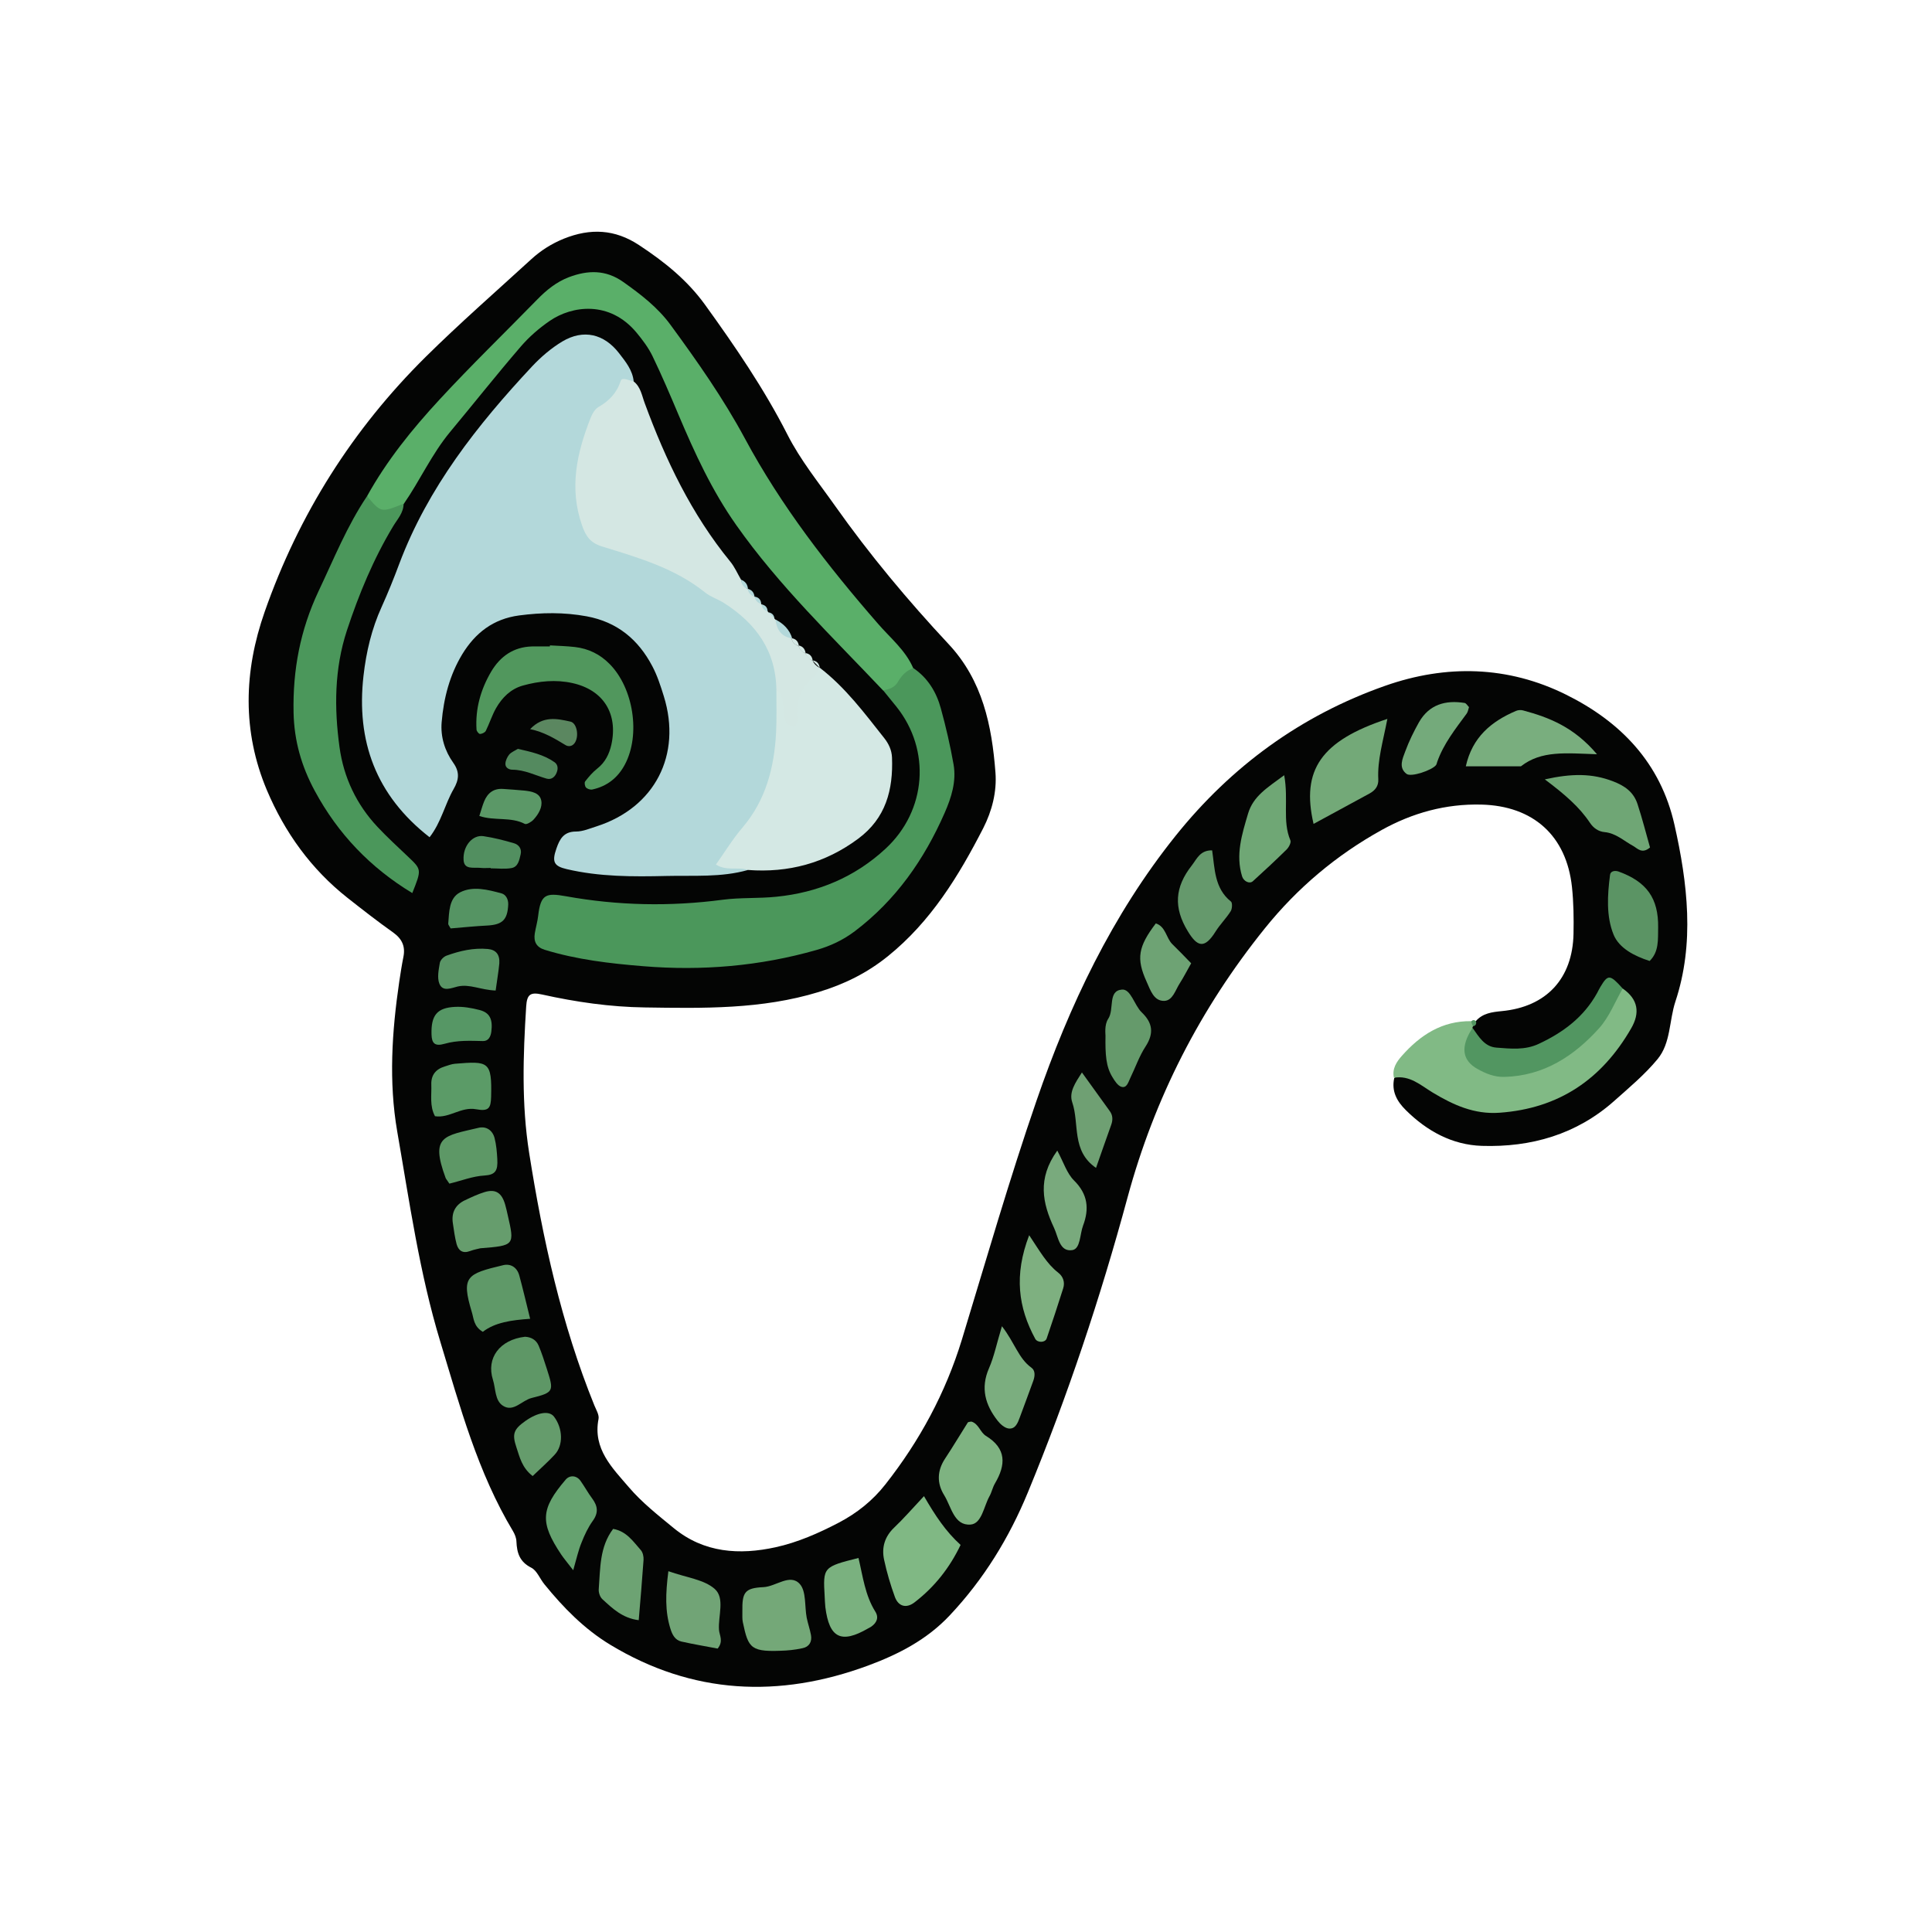 <svg xmlns="http://www.w3.org/2000/svg" xmlns:xlink="http://www.w3.org/1999/xlink" id="Layer_1" x="0px" y="0px" viewBox="0 0 200 200" style="enable-background:new 0 0 200 200;" xml:space="preserve"><style type="text/css">	.st0{fill:#040504;}	.st1{fill:#81BA85;}	.st2{fill:#529661;}	.st3{fill:#B3D8DA;}	.st4{fill:#5AAF69;}	.st5{fill:#4B975B;}	.st6{fill:#D4E7E3;}	.st7{fill:#D4E8E4;}	.st8{fill:#51975D;}	.st9{fill:#80B884;}	.st10{fill:#73A978;}	.st11{fill:#79AE7E;}	.st12{fill:#7EB381;}	.st13{fill:#74A878;}	.st14{fill:#6FA675;}	.st15{fill:#5B9464;}	.st16{fill:#6FA775;}	.st17{fill:#71A476;}	.st18{fill:#5E9766;}	.st19{fill:#7BAE7F;}	.st20{fill:#6DA373;}	.st21{fill:#65996C;}	.st22{fill:#5F9968;}	.st23{fill:#7AB17F;}	.st24{fill:#659A6B;}	.st25{fill:#7EB080;}	.st26{fill:#669D6D;}	.st27{fill:#65A26F;}	.st28{fill:#79AA7D;}	.st29{fill:#5B9B67;}	.st30{fill:#5D9866;}	.st31{fill:#74AA7B;}	.st32{fill:#6EA374;}	.st33{fill:#6FA073;}	.st34{fill:#5A9566;}	.st35{fill:#659C6C;}	.st36{fill:#559463;}	.st37{fill:#569765;}	.st38{fill:#5B9867;}	.st39{fill:#528F60;}	.st40{fill:#548A5F;}	.st41{fill:#5B8760;}</style><path class="st0" d="M152.78,105.7c0.71-0.81,1.66-0.93,2.68-1.03c4.63-0.44,7.34-3.37,7.43-8.02c0.03-1.6,0.01-3.22-0.16-4.82 c-0.57-5.33-4.02-8.41-9.39-8.54c-3.69-0.09-7.11,0.86-10.29,2.62c-4.7,2.6-8.75,6.01-12.12,10.2c-6.68,8.3-11.42,17.56-14.21,27.86 c-2.81,10.38-6.21,20.57-10.31,30.51c-1.95,4.73-4.57,9-8.1,12.75c-2.37,2.52-5.32,4.03-8.45,5.19c-9.21,3.4-18.17,3-26.71-2.17 c-2.68-1.63-4.83-3.83-6.79-6.24c-0.47-0.57-0.77-1.42-1.36-1.72c-1.21-0.61-1.49-1.53-1.54-2.72c-0.01-0.35-0.16-0.73-0.34-1.04 c-3.67-6.1-5.5-12.92-7.54-19.64c-2.16-7.11-3.19-14.47-4.46-21.76c-0.89-5.15-0.55-10.35,0.21-15.51c0.13-0.86,0.26-1.71,0.43-2.56 c0.22-1.09-0.14-1.87-1.06-2.53c-1.61-1.14-3.17-2.36-4.72-3.58c-3.78-2.98-6.51-6.79-8.36-11.17c-2.55-6.07-2.39-12.27-0.22-18.45 c3.53-10.08,9.1-18.9,16.68-26.4c3.51-3.47,7.24-6.73,10.89-10.07c1-0.92,2.13-1.64,3.42-2.16c2.73-1.09,5.26-0.98,7.76,0.67 c2.6,1.71,4.98,3.61,6.83,6.17c3.11,4.31,6.11,8.69,8.53,13.44c1.35,2.66,3.23,4.97,4.94,7.39c3.57,5.05,7.53,9.79,11.75,14.31 c3.52,3.76,4.48,8.44,4.85,13.3c0.15,1.97-0.35,3.95-1.26,5.74c-2.55,4.97-5.43,9.68-9.88,13.27c-2.16,1.74-4.49,2.89-7.15,3.7 c-5.92,1.81-11.95,1.69-18.01,1.6c-3.59-0.05-7.13-0.56-10.64-1.34c-1.21-0.27-1.56-0.01-1.64,1.24 c-0.32,5.06-0.49,10.12,0.31,15.17c1.41,8.93,3.34,17.72,6.75,26.13c0.19,0.46,0.51,0.98,0.43,1.4c-0.61,3.11,1.44,5.08,3.15,7.08 c1.35,1.58,3.03,2.9,4.65,4.23c3.13,2.56,6.79,2.79,10.53,1.97c2.28-0.5,4.44-1.45,6.53-2.54c1.89-0.99,3.51-2.28,4.83-3.96 c3.55-4.51,6.23-9.47,7.92-14.98c2.52-8.27,4.91-16.58,7.73-24.75c3.39-9.85,7.83-19.22,14.4-27.42c5.77-7.2,12.99-12.47,21.7-15.53 c6.31-2.22,12.7-2.07,18.72,0.92c5.63,2.79,9.78,7.05,11.22,13.47c0.68,3.02,1.2,6.05,1.31,9.15c0.11,3.13-0.23,6.18-1.21,9.14 c-0.66,1.99-0.47,4.3-1.85,5.97c-1.32,1.6-2.94,2.95-4.5,4.34c-3.9,3.46-8.59,4.8-13.69,4.64c-3.08-0.1-5.69-1.54-7.87-3.7 c-0.93-0.92-1.5-1.96-1.2-3.32c1.5-1.46,2.82-0.28,3.93,0.48c6.48,4.43,14.04,1.79,18.93-4.7c0.91-1.21,1.54-2.56,0.35-3.99 c-1.78-0.99-1.99,0.84-2.66,1.58c-1.93,2.14-4.13,3.8-7.01,4.26c-2.08,0.34-4.16,0.32-5.53-1.76c-0.15-0.32-0.21-0.65-0.2-0.99 C152.27,106.15,152.5,105.9,152.78,105.7z"></path><path class="st1" d="M167.98,102.33c1.6,1.11,1.82,2.51,0.87,4.14c-3.03,5.25-7.46,8.28-13.62,8.72c-2.62,0.19-4.79-0.81-6.92-2.09 c-1.24-0.75-2.37-1.82-4.01-1.53c-0.21-0.93,0.26-1.64,0.83-2.28c1.9-2.15,4.16-3.62,7.16-3.58l0.3,0.18l-0.1,0.33l-0.07,0.18 c0.51,3.37,1.63,4.4,4.64,3.93c3.45-0.53,6.1-2.44,8.15-5.2C166.01,104.07,166.52,102.74,167.98,102.33z"></path><path class="st2" d="M152.5,106.24c-0.1-0.16-0.17-0.33-0.2-0.51c0.15-0.16,0.31-0.17,0.48-0.03 C152.87,105.98,152.78,106.16,152.5,106.24z"></path><path class="st3" d="M77.43,90.06c-2.77,0.79-5.63,0.55-8.45,0.62c-3.46,0.08-6.92,0.09-10.32-0.71c-1.33-0.31-1.54-0.76-1.06-2.13 c0.34-0.99,0.76-1.76,2.03-1.76c0.71,0,1.44-0.32,2.14-0.54c6.01-1.94,8.83-7.39,6.95-13.46c-0.33-1.06-0.67-2.13-1.19-3.11 c-1.45-2.76-3.62-4.58-6.8-5.17c-2.35-0.43-4.64-0.4-6.99-0.09c-2.69,0.36-4.54,1.81-5.89,4.02c-1.3,2.15-1.92,4.54-2.13,7.03 c-0.13,1.52,0.33,2.98,1.2,4.2c0.7,0.98,0.58,1.78,0.04,2.72c-0.91,1.58-1.28,3.44-2.49,4.99c-5.57-4.34-7.61-9.97-6.84-16.72 c0.28-2.46,0.84-4.85,1.88-7.13c0.66-1.46,1.26-2.95,1.82-4.45c2.97-7.9,8.08-14.37,13.75-20.44c0.92-0.98,1.98-1.89,3.13-2.58 c2.18-1.3,4.32-0.8,5.88,1.22c0.67,0.87,1.39,1.74,1.51,2.91c-2.1,2.72-4.53,5.2-4.96,8.91c-0.52,4.57,0.52,6.67,4.85,8.16 c3.55,1.22,6.73,3.06,9.85,5.06c3.66,2.36,5.86,5.59,5.99,10.05c-0.05,9.54-1.61,13.6-6.84,17.96 C75.52,88.97,76.54,89.04,77.43,90.06z"></path><path class="st4" d="M38,51.36c2.04-3.69,4.68-6.95,7.52-10.02c3.26-3.53,6.72-6.88,10.08-10.32c0.96-0.99,2.01-1.84,3.3-2.33 c1.94-0.73,3.8-0.79,5.62,0.5c1.82,1.29,3.57,2.63,4.9,4.45c2.77,3.78,5.46,7.61,7.69,11.75c3.75,6.98,8.58,13.21,13.78,19.18 c1.28,1.48,2.85,2.74,3.65,4.6c-0.52,1.47-0.9,3.14-3.13,2.3c-5.24-5.54-10.76-10.82-15.19-17.11c-2.52-3.57-4.3-7.45-5.98-11.42 c-0.86-2.04-1.73-4.08-2.69-6.07c-0.42-0.87-1.03-1.68-1.65-2.43c-2.79-3.36-6.69-2.8-8.98-1.23c-1.11,0.76-2.16,1.67-3.03,2.69 c-2.49,2.89-4.86,5.89-7.3,8.82c-1.9,2.29-3.11,5.01-4.79,7.44C40.12,53.85,38.73,54.23,38,51.36z"></path><path class="st5" d="M91.42,71.46c0.61-0.1,1.18-0.27,1.53-0.87c0.37-0.65,0.87-1.18,1.6-1.43c1.5,1.02,2.39,2.49,2.85,4.19 c0.52,1.9,0.97,3.83,1.31,5.77c0.31,1.76-0.22,3.43-0.92,5.03c-2.12,4.83-5.05,9.03-9.3,12.25c-1.21,0.91-2.52,1.53-3.96,1.94 c-5.88,1.68-11.87,2.18-17.95,1.68c-3.45-0.28-6.88-0.68-10.2-1.7c-0.86-0.27-1.15-0.85-1.02-1.69c0.1-0.61,0.28-1.21,0.35-1.82 c0.26-2.25,0.81-2.4,2.88-2.03c5.38,0.97,10.79,1.08,16.23,0.36c1.83-0.24,3.71-0.12,5.55-0.31c4.3-0.43,8.13-2.03,11.31-4.98 c4.25-3.94,4.7-10.21,1.12-14.69C92.34,72.6,91.88,72.03,91.42,71.46z"></path><path class="st6" d="M80.37,71.42c-0.05-4.07-2.14-6.91-5.44-9.01c-0.62-0.39-1.37-0.62-1.93-1.07c-3.13-2.52-6.91-3.61-10.65-4.76 c-1.23-0.38-1.7-1.04-2.1-2.2c-1.35-3.86-0.54-7.49,0.88-11.09c0.17-0.44,0.45-0.94,0.83-1.16c1.11-0.64,1.89-1.45,2.3-2.71 c0.14-0.42,0.87-0.02,1.33,0.06c0.74,0.57,0.86,1.48,1.15,2.25c2.17,5.9,4.85,11.51,8.86,16.41c0.46,0.56,0.75,1.25,1.12,1.88 c0.09,0.44,0.35,0.74,0.72,0.98l-0.03-0.04c0.18,0.32,0.46,0.55,0.71,0.81l0,0c0.25,0.24,0.48,0.49,0.69,0.76l0.03,0.04 c0.27,0.19,0.49,0.43,0.64,0.73l0.08,0.1c0.3,0.12,0.51,0.34,0.62,0.65l0.1,0.1c0.75,0.5,0.87,1.56,1.74,1.95l-0.08-0.03 c0.08,0.43,0.36,0.68,0.77,0.8l-0.04-0.04c0.1,0.4,0.38,0.65,0.74,0.82l-0.03-0.03c0.16,0.35,0.42,0.61,0.76,0.78l-0.02-0.02 c0.16,0.35,0.42,0.6,0.76,0.77l0.01,0c0.2,2.03-1.38,3.53-1.6,5.46c-0.08,0.67-0.45,1.46-1.4,1.27c-0.82-0.17-1.06-0.87-1.15-1.63 C80.62,73.28,81,72.29,80.37,71.42z"></path><path class="st7" d="M80.37,71.42c0.84,0.59,0.65,1.49,0.74,2.31c0.04,0.35,0.13,0.72,0.28,1.04c0.09,0.19,0.33,0.32,0.53,0.43 c0.26,0.13,0.46,0.01,0.53-0.29c0.05-0.23,0.13-0.48,0.1-0.71c-0.21-1.72,0.44-3.06,1.71-4.17c0.26-0.23,0.41-0.6,0.61-0.9 c2.65,2.04,4.62,4.69,6.66,7.27c0.47,0.59,0.78,1.26,0.81,2.01c0.13,3.34-0.63,6.29-3.51,8.42c-3.41,2.53-7.21,3.54-11.4,3.23 c-1.02-0.36-2.17,0.15-3.32-0.56c0.93-1.31,1.75-2.66,2.76-3.84c2.42-2.85,3.28-6.22,3.47-9.83C80.41,74.37,80.37,72.89,80.37,71.42 z"></path><path class="st5" d="M38,51.36c1.44,1.72,1.44,1.72,3.78,0.78c0,0.94-0.63,1.59-1.07,2.32c-2.05,3.4-3.56,7.05-4.8,10.81 c-1.3,3.96-1.32,8.04-0.76,12.1c0.43,3.11,1.75,5.91,3.93,8.23c1.01,1.08,2.11,2.08,3.18,3.1c1.39,1.32,1.39,1.31,0.42,3.75 c-4.33-2.62-7.69-6.12-10.09-10.57c-1.38-2.55-2.14-5.19-2.2-8.12c-0.09-4.41,0.69-8.54,2.58-12.55 C34.56,57.86,35.93,54.43,38,51.36z"></path><path class="st8" d="M56.93,66.81c0.86,0.05,1.73,0.07,2.59,0.17c1.39,0.16,2.6,0.75,3.59,1.76c2.47,2.5,3.21,7.31,1.59,10.38 c-0.73,1.39-1.86,2.28-3.39,2.61c-0.2,0.04-0.51-0.06-0.65-0.21c-0.12-0.13-0.18-0.5-0.09-0.62c0.37-0.48,0.78-0.96,1.25-1.33 c0.83-0.65,1.25-1.51,1.47-2.49c0.7-3.2-0.82-5.66-4.04-6.37c-1.71-0.38-3.45-0.21-5.13,0.26c-1.25,0.35-2.14,1.24-2.77,2.34 c-0.42,0.74-0.68,1.58-1.06,2.35c-0.09,0.17-0.39,0.31-0.6,0.32c-0.12,0-0.35-0.28-0.36-0.45c-0.14-2.16,0.44-4.18,1.52-6.01 c0.93-1.57,2.31-2.55,4.22-2.6c0.62-0.01,1.24,0,1.85,0C56.93,66.87,56.93,66.84,56.93,66.81z"></path><path class="st9" d="M95.65,154.88c1.17,2.02,2.24,3.64,3.79,5.05c-1.15,2.4-2.71,4.36-4.76,5.94c-0.84,0.65-1.67,0.45-2.04-0.55 c-0.46-1.26-0.84-2.55-1.12-3.86c-0.27-1.26,0.06-2.39,1.05-3.33C93.54,157.21,94.42,156.19,95.65,154.88z"></path><path class="st10" d="M143.62,74.42c-0.46,2.38-1.04,4.27-0.94,6.24c0.04,0.7-0.32,1.16-0.9,1.48c-1.92,1.05-3.84,2.09-5.8,3.15 C134.68,79.71,136.76,76.68,143.62,74.42z"></path><path class="st2" d="M167.98,102.33c-0.79,1.38-1.39,2.93-2.42,4.09c-2.6,2.89-5.73,4.95-9.82,5.06c-1.03,0.03-1.93-0.34-2.79-0.82 c-1.62-0.9-1.78-2.33-0.51-4.25c0.65,0.9,1.22,1.95,2.48,2.04c1.47,0.11,2.94,0.28,4.37-0.39c2.53-1.18,4.66-2.77,6.04-5.26 c0.12-0.22,0.22-0.44,0.35-0.65C166.46,100.85,166.66,100.86,167.98,102.33z"></path><path class="st11" d="M165.32,78.08c-3.25-0.11-5.75-0.41-7.88,1.25c-1.82,0-3.65,0-5.7,0c0.67-3.02,2.64-4.65,5.2-5.74 c0.21-0.09,0.5-0.11,0.72-0.05C160.38,74.27,162.94,75.27,165.32,78.08z"></path><path class="st12" d="M100.55,147.16c0.77,0.22,0.91,1.11,1.51,1.48c2.15,1.31,2.07,3,0.94,4.92c-0.25,0.42-0.34,0.93-0.58,1.35 c-0.58,1.05-0.79,2.81-1.93,2.91c-1.73,0.15-2.01-1.85-2.75-3.04c-0.77-1.24-0.74-2.54,0.11-3.81c0.81-1.22,1.55-2.48,2.34-3.72 C100.24,147.19,100.42,147.19,100.55,147.16z"></path><path class="st13" d="M81.36,170.86c-3.64,0.19-3.88-0.16-4.46-2.92c-0.08-0.36-0.04-0.73-0.05-1.1c-0.03-1.98,0.21-2.45,2.18-2.54 c1.3-0.06,2.75-1.44,3.76-0.33c0.69,0.76,0.49,2.31,0.72,3.5c0.12,0.6,0.33,1.18,0.44,1.78c0.13,0.7-0.18,1.23-0.87,1.37 C82.24,170.81,81.38,170.86,81.36,170.86z"></path><path class="st14" d="M159.92,80.68c2.79-0.62,4.88-0.63,7.03,0.19c1.27,0.48,2.17,1.14,2.57,2.38c0.49,1.5,0.88,3.03,1.29,4.48 c-0.84,0.71-1.3,0.09-1.75-0.16c-0.96-0.52-1.78-1.32-2.95-1.43c-0.65-0.06-1.15-0.42-1.51-0.95 C163.5,83.54,162.02,82.26,159.92,80.68z"></path><path class="st15" d="M170.77,99.48c-1.56-0.5-3.15-1.31-3.73-2.72c-0.78-1.91-0.64-4.1-0.37-6.19c0.05-0.42,0.53-0.47,0.88-0.35 c2.93,1.06,4.14,2.78,4.1,5.79C171.62,97.24,171.76,98.51,170.77,99.48z"></path><path class="st16" d="M132.94,80.25c0.47,2.58-0.21,4.73,0.64,6.74c0.1,0.23-0.16,0.72-0.39,0.95c-1.14,1.12-2.31,2.21-3.49,3.28 c-0.35,0.32-0.96,0.01-1.12-0.5c-0.69-2.25-0.01-4.37,0.62-6.5C129.74,82.41,131.18,81.55,132.94,80.25z"></path><path class="st17" d="M69.19,162.65c1.9,0.67,3.69,0.86,4.79,1.83c1.09,0.95,0.35,2.79,0.45,4.24c0.04,0.57,0.49,1.17-0.14,1.94 c-1.18-0.23-2.48-0.44-3.76-0.73c-0.65-0.15-0.94-0.71-1.13-1.33C68.84,166.8,68.89,165,69.19,162.65z"></path><path class="st18" d="M54.35,138.38c0.62,0.03,1.15,0.31,1.41,0.92c0.33,0.78,0.59,1.6,0.85,2.41c0.73,2.29,0.76,2.43-1.58,3.01 c-1.01,0.25-1.88,1.51-2.97,0.8c-0.84-0.54-0.74-1.76-1.03-2.68C50.31,140.58,51.74,138.68,54.35,138.38z"></path><path class="st19" d="M103.72,137.29c1.33,1.72,1.72,3.34,3.05,4.29c0.42,0.3,0.37,0.87,0.2,1.35c-0.45,1.26-0.93,2.51-1.39,3.77 c-0.21,0.57-0.45,1.25-1.15,1.18c-0.41-0.04-0.87-0.44-1.15-0.8c-1.28-1.63-1.8-3.38-0.9-5.44 C102.91,140.43,103.17,139.1,103.72,137.29z"></path><path class="st20" d="M63.47,158.27c1.39,0.24,2.08,1.31,2.87,2.2c0.21,0.24,0.3,0.67,0.28,1.01c-0.14,2.04-0.32,4.08-0.5,6.24 c-1.67-0.2-2.73-1.22-3.78-2.19c-0.23-0.22-0.38-0.67-0.36-0.99C62.15,162.38,62.05,160.15,63.47,158.27z"></path><path class="st21" d="M125.48,88.03c0.28,1.87,0.22,3.92,1.95,5.3c0.16,0.13,0.13,0.75-0.03,1c-0.46,0.73-1.09,1.35-1.55,2.08 c-1.16,1.87-1.91,1.61-2.89-0.01c-1.48-2.43-1.37-4.55,0.43-6.83C123.89,88.92,124.24,88,125.48,88.03z"></path><path class="st22" d="M54.88,136.52c-1.96,0.14-3.63,0.37-4.9,1.35c-0.96-0.57-0.93-1.38-1.14-2.05c-1.11-3.68-0.54-3.95,3.25-4.85 c0.8-0.19,1.45,0.25,1.67,1.08C54.14,133.45,54.47,134.86,54.88,136.52z"></path><path class="st23" d="M88.87,161.28c0.45,1.89,0.68,3.86,1.74,5.55c0.39,0.62,0.15,1.16-0.42,1.56c-0.1,0.07-0.21,0.12-0.32,0.18 c-2.79,1.62-4.03,1-4.43-2.2c-0.04-0.37-0.05-0.74-0.07-1.1C85.19,162.23,85.21,162.2,88.87,161.28z"></path><path class="st24" d="M114.44,107.2c0.01-0.09-0.14-1.1,0.28-1.73c0.66-1-0.07-2.9,1.42-3.03c0.93-0.08,1.28,1.62,2.05,2.36 c1.14,1.09,1.28,2.17,0.4,3.53c-0.66,1.01-1.06,2.19-1.59,3.28c-0.2,0.41-0.35,1.05-0.9,0.9c-0.39-0.11-0.71-0.62-0.95-1.02 C114.49,110.41,114.41,109.19,114.44,107.2z"></path><path class="st25" d="M106.54,127.87c1.12,1.68,1.83,2.96,3,3.87c0.52,0.4,0.72,1,0.52,1.63c-0.55,1.74-1.12,3.47-1.71,5.19 c-0.15,0.44-0.94,0.46-1.18,0.04C105.41,135.36,104.95,132.01,106.54,127.87z"></path><path class="st26" d="M49.73,129.22c-0.14,0.04-0.62,0.12-1.08,0.29c-0.75,0.28-1.19-0.05-1.38-0.71c-0.19-0.71-0.28-1.44-0.39-2.17 c-0.17-1.1,0.26-1.92,1.27-2.39c0.66-0.31,1.33-0.63,2.03-0.84c1.13-0.34,1.77,0.08,2.12,1.32c0.1,0.35,0.18,0.71,0.26,1.07 C53.28,128.92,53.27,128.94,49.73,129.22z"></path><path class="st27" d="M59.34,162.55c-0.66-0.86-0.98-1.23-1.24-1.62c-2.22-3.32-2.14-4.72,0.46-7.76c0.42-0.49,1.12-0.45,1.53,0.12 c0.42,0.59,0.77,1.24,1.21,1.83c0.57,0.77,0.68,1.46,0.07,2.31c-0.49,0.68-0.86,1.47-1.17,2.26 C59.88,160.46,59.7,161.29,59.34,162.55z"></path><path class="st28" d="M109.45,119.11c0.65,1.21,0.99,2.35,1.73,3.09c1.44,1.42,1.59,2.94,0.94,4.67c-0.34,0.89-0.26,2.4-1.11,2.54 c-1.34,0.21-1.45-1.36-1.9-2.31C107.92,124.56,107.36,122.01,109.45,119.11z"></path><path class="st29" d="M45.03,115.55c-0.57-1.06-0.34-2.18-0.38-3.26c-0.04-1,0.46-1.61,1.39-1.89c0.35-0.11,0.7-0.25,1.06-0.28 c3.49-0.29,3.83-0.25,3.74,3.42c-0.03,1.18-0.25,1.53-1.55,1.29C47.73,114.54,46.52,115.78,45.03,115.55z"></path><path class="st30" d="M46.52,122.53c-0.26-0.4-0.35-0.48-0.39-0.59c-1.62-4.38-0.16-4.34,3.41-5.19c0.79-0.19,1.45,0.25,1.66,1.07 c0.18,0.7,0.24,1.44,0.28,2.16c0.07,1.2-0.19,1.64-1.33,1.71C48.92,121.76,47.8,122.22,46.52,122.53z"></path><path class="st31" d="M152.07,73.2c-0.08,0.24-0.11,0.49-0.24,0.67c-1.16,1.58-2.39,3.12-3.05,5c-0.04,0.12-0.06,0.25-0.13,0.34 c-0.41,0.52-2.57,1.27-3.05,0.9c-0.86-0.66-0.4-1.59-0.12-2.35c0.38-1.03,0.87-2.03,1.41-2.99c1.05-1.84,2.74-2.32,4.73-2 C151.78,72.8,151.92,73.05,152.07,73.2z"></path><path class="st32" d="M123.31,99.72c-0.46,0.81-0.79,1.46-1.18,2.07c-0.45,0.69-0.73,1.8-1.61,1.82c-1.1,0.03-1.44-1.15-1.83-2 c-1.08-2.38-0.87-3.61,0.96-6.02c1.03,0.33,1.06,1.5,1.7,2.14C121.95,98.31,122.53,98.92,123.31,99.72z"></path><path class="st33" d="M113.46,120.9c-2.57-1.76-1.7-4.56-2.46-6.78c-0.36-1.06,0.31-2.02,1-3.1c1.06,1.47,1.98,2.74,2.89,4.01 c0.31,0.43,0.32,0.9,0.15,1.39C114.51,117.89,114,119.37,113.46,120.9z"></path><path class="st34" d="M51.31,102.54c-1.55-0.06-2.68-0.7-3.92-0.42c-0.66,0.15-1.56,0.6-1.91-0.3c-0.24-0.62-0.07-1.43,0.05-2.14 c0.05-0.29,0.39-0.64,0.69-0.75c1.38-0.5,2.8-0.83,4.29-0.69c0.82,0.08,1.24,0.56,1.18,1.49C51.61,100.58,51.46,101.41,51.31,102.54 z"></path><path class="st35" d="M55.14,152.8c-1.12-0.87-1.34-1.96-1.68-2.97c-0.47-1.39-0.29-1.87,0.94-2.74c1.28-0.9,2.46-1.08,2.95-0.44 c0.93,1.22,0.98,3,0.05,3.96C56.74,151.32,56.02,151.96,55.14,152.8z"></path><path class="st36" d="M46.65,96.11c-0.15-0.27-0.25-0.38-0.25-0.48c0.1-1.21,0.07-2.65,1.22-3.25c1.33-0.69,2.88-0.28,4.29,0.1 c0.45,0.12,0.72,0.6,0.7,1.16c-0.07,1.57-0.59,2.08-2.15,2.17C49.26,95.87,48.05,95.99,46.65,96.11z"></path><path class="st37" d="M44.67,107.06c-0.05-1.96,0.57-2.74,2.45-2.83c0.83-0.04,1.69,0.11,2.5,0.32c1.08,0.27,1.41,0.96,1.24,2.26 c-0.07,0.51-0.3,0.97-0.86,0.96c-1.33-0.03-2.65-0.1-3.97,0.28C45.02,108.34,44.69,108.02,44.67,107.06z"></path><path class="st38" d="M49.62,84.47c0.19-0.58,0.31-1.05,0.49-1.49c0.35-0.87,0.97-1.38,1.97-1.31c0.73,0.05,1.46,0.1,2.19,0.17 c0.74,0.08,1.6,0.22,1.76,1.03c0.14,0.71-0.3,1.43-0.8,1.98c-0.22,0.24-0.72,0.53-0.9,0.44C52.88,84.53,51.2,85,49.62,84.47z"></path><path class="st39" d="M50.79,89.85c-0.36,0-0.73,0.03-1.09-0.01c-0.67-0.07-1.65,0.22-1.71-0.81c-0.09-1.46,0.94-2.64,2.06-2.47 c1.07,0.16,2.14,0.43,3.18,0.74c0.47,0.14,0.8,0.57,0.67,1.13c-0.14,0.58-0.25,1.3-0.94,1.43c-0.7,0.13-1.44,0.03-2.16,0.03 C50.79,89.88,50.79,89.87,50.79,89.85z"></path><path class="st40" d="M53.61,77.52c1.35,0.31,2.67,0.59,3.79,1.38c0.34,0.24,0.38,0.62,0.26,0.98c-0.16,0.51-0.55,0.88-1.09,0.72 c-1.16-0.34-2.26-0.91-3.52-0.92c-0.38,0-0.75-0.22-0.73-0.62c0.01-0.33,0.19-0.7,0.4-0.96C52.95,77.85,53.31,77.71,53.61,77.52z"></path><path class="st41" d="M54.88,75.48c1.34-1.41,2.78-1.09,4.17-0.78c0.69,0.15,0.92,1.56,0.43,2.23c-0.26,0.35-0.64,0.38-0.94,0.2 C57.41,76.44,56.27,75.76,54.88,75.48z"></path><path class="st3" d="M82.01,66.08c-1.14-0.15-1.6-0.91-1.74-1.95C81.11,64.55,81.73,65.17,82.01,66.08z"></path><path class="st3" d="M77.43,60.99c-0.44-0.18-0.69-0.5-0.72-0.98C77.16,60.18,77.4,60.51,77.43,60.99z"></path><path class="st3" d="M78.11,61.76c-0.4-0.13-0.64-0.39-0.71-0.81C77.83,61.06,78.05,61.33,78.11,61.76z"></path><path class="st3" d="M78.8,62.52c-0.38-0.12-0.61-0.37-0.69-0.76C78.54,61.83,78.78,62.08,78.8,62.52z"></path><path class="st3" d="M79.46,63.29c-0.36-0.11-0.58-0.35-0.64-0.73C79.23,62.64,79.45,62.87,79.46,63.29z"></path><path class="st3" d="M80.17,64.04c-0.21-0.22-0.41-0.43-0.62-0.65C79.92,63.45,80.13,63.66,80.17,64.04z"></path><path class="st7" d="M82.7,66.86c-0.44-0.1-0.69-0.36-0.77-0.8C82.39,66.13,82.64,66.4,82.7,66.86z"></path><path class="st7" d="M84.13,68.38c-0.4-0.12-0.65-0.38-0.76-0.78C83.82,67.67,84.07,67.93,84.13,68.38z"></path><path class="st7" d="M84.86,69.13c-0.25-0.26-0.51-0.51-0.76-0.77C84.55,68.42,84.8,68.68,84.86,69.13z"></path><path class="st7" d="M83.4,67.63c-0.41-0.12-0.66-0.39-0.74-0.82C83.11,66.9,83.34,67.19,83.4,67.63z"></path></svg>